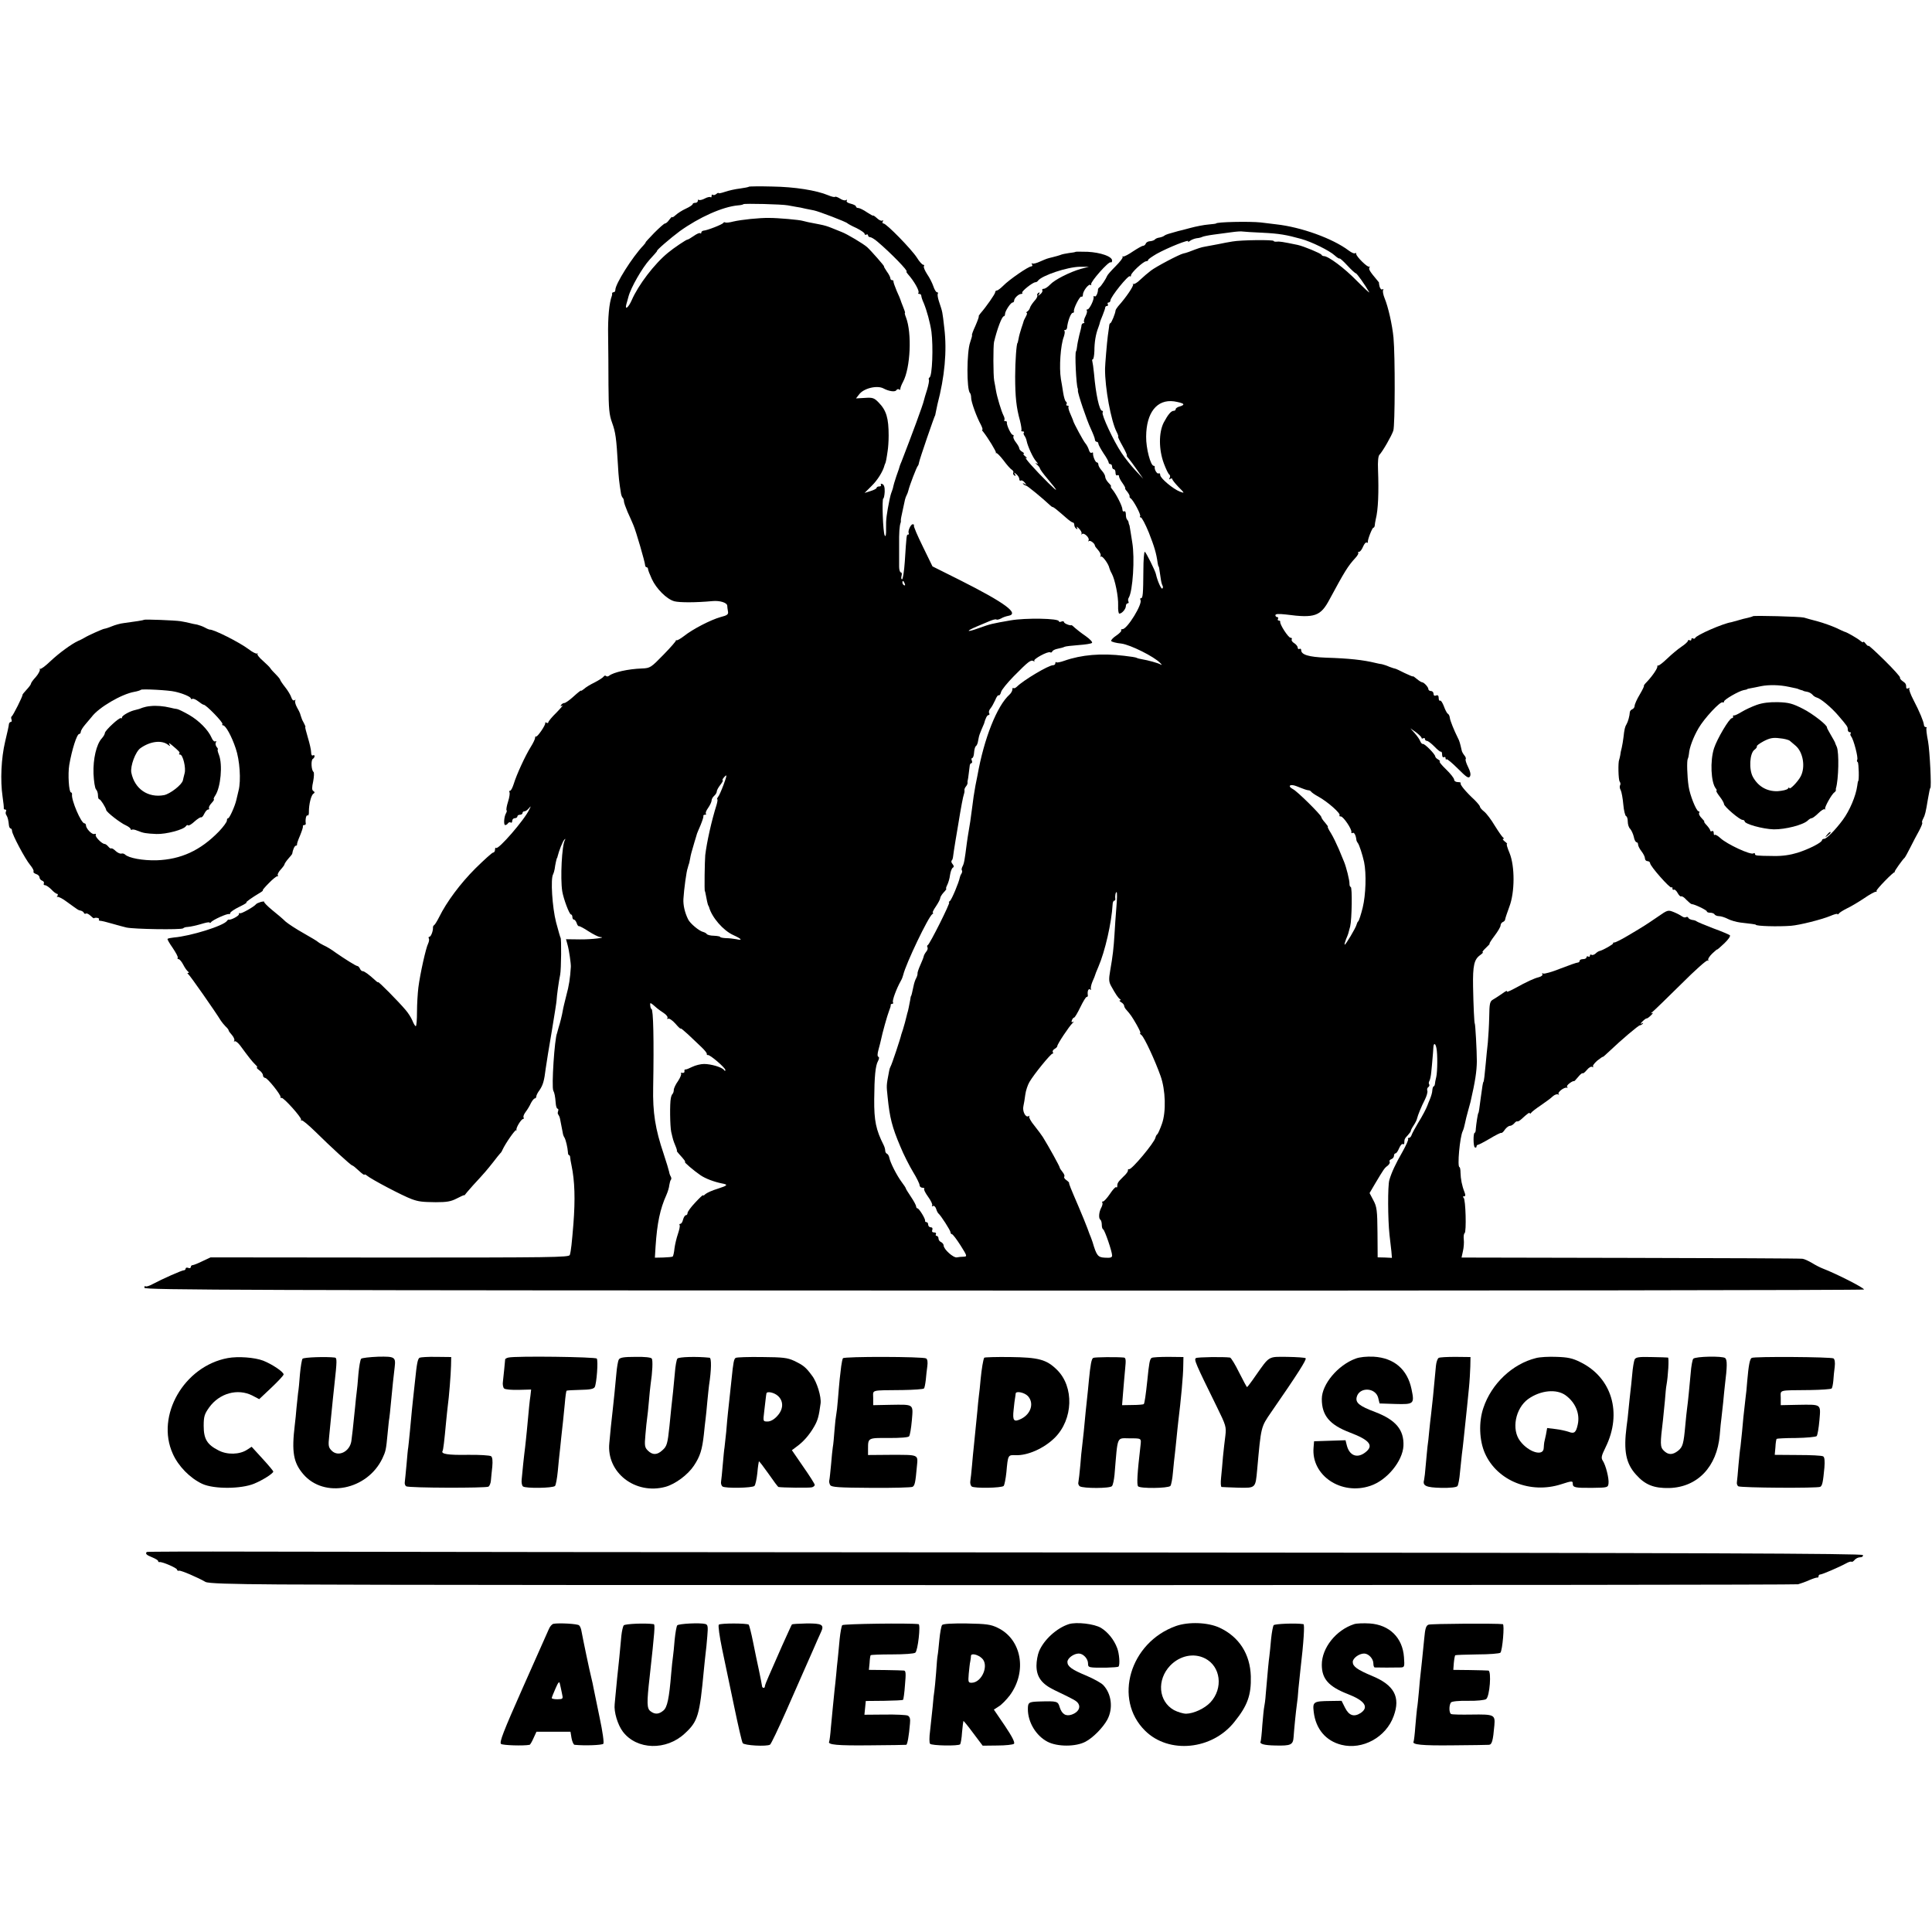 <?xml version="1.0" standalone="no"?>
<!DOCTYPE svg PUBLIC "-//W3C//DTD SVG 20010904//EN"
 "http://www.w3.org/TR/2001/REC-SVG-20010904/DTD/svg10.dtd">
<svg version="1.0" xmlns="http://www.w3.org/2000/svg"
 width="1124pt" height="1124pt" viewBox="0 0 1124 1124"
 preserveAspectRatio="xMidYMid meet">
<g transform="translate(0,1124) scale(0.1,-0.1)"
fill="#000000" stroke="none">
<path d="M4357 10154 c-2 -3 -26 -7 -53 -11 -27 -3 -66 -12 -86 -19 -21 -7
-38 -11 -38 -7 0 3 -6 0 -13 -6 -8 -6 -17 -8 -20 -4 -4 3 -7 0 -7 -7 0 -7 -3
-11 -6 -7 -4 3 -19 0 -34 -8 -15 -8 -30 -11 -34 -8 -3 4 -6 1 -6 -5 0 -7 -7
-12 -15 -12 -8 0 -15 -3 -15 -7 0 -5 -18 -17 -40 -27 -22 -10 -48 -27 -60 -38
-11 -10 -20 -15 -20 -11 0 4 -7 -3 -16 -15 -8 -12 -19 -22 -25 -22 -5 0 -33
-25 -63 -55 -29 -30 -52 -55 -50 -55 2 0 -4 -8 -13 -18 -64 -67 -163 -224
-163 -258 0 -8 -4 -14 -10 -14 -5 0 -9 -3 -9 -7 1 -5 0 -10 -1 -13 -16 -42
-24 -127 -22 -235 1 -66 2 -194 2 -284 1 -139 4 -174 21 -220 20 -55 25 -89
34 -246 4 -71 7 -100 18 -167 2 -10 6 -21 10 -24 4 -4 7 -13 7 -21 0 -7 10
-35 21 -61 12 -26 27 -60 34 -77 15 -34 67 -214 68 -232 0 -7 4 -13 9 -13 4 0
8 -5 8 -10 0 -6 10 -32 22 -58 26 -57 87 -118 131 -130 30 -8 126 -8 222 1 43
4 85 -9 86 -27 0 -6 2 -21 4 -32 4 -18 -3 -24 -43 -34 -57 -16 -162 -70 -212
-110 -21 -16 -40 -27 -44 -25 -3 3 -4 3 -3 0 2 -3 -30 -40 -72 -83 -74 -76
-78 -79 -126 -81 -82 -3 -165 -22 -191 -42 -6 -5 -14 -6 -18 -2 -4 4 -10 3
-14 -3 -4 -6 -27 -21 -52 -34 -25 -12 -53 -29 -62 -38 -10 -8 -18 -13 -18 -10
0 3 -19 -12 -42 -33 -24 -22 -48 -39 -55 -39 -6 0 -15 -5 -19 -12 -5 -7 -3 -8
7 -3 8 5 -7 -13 -33 -40 -27 -26 -48 -52 -48 -57 0 -5 -5 -6 -10 -3 -6 4 -9 3
-8 -2 3 -11 -47 -84 -54 -78 -2 3 -5 -1 -5 -8 0 -6 -11 -30 -25 -52 -32 -51
-83 -162 -99 -215 -7 -22 -16 -40 -21 -40 -5 0 -7 -4 -4 -9 3 -5 0 -29 -8 -54
-8 -25 -12 -48 -9 -51 3 -2 1 -10 -3 -17 -12 -20 -15 -69 -5 -69 6 0 13 5 16
10 4 6 11 8 16 5 5 -4 9 1 9 9 0 9 7 16 15 16 8 0 15 5 15 10 0 6 7 10 15 10
8 0 15 5 15 10 0 6 5 10 11 10 7 0 18 8 26 18 13 15 13 14 2 -8 -28 -60 -180
-235 -193 -223 -3 4 -6 -1 -6 -10 0 -9 -5 -17 -11 -17 -6 0 -52 -42 -103 -92
-88 -88 -167 -194 -211 -283 -11 -22 -24 -43 -28 -46 -5 -3 -9 -10 -8 -15 1
-21 -12 -54 -21 -54 -5 0 -6 -4 -3 -10 3 -5 1 -18 -4 -29 -13 -24 -47 -177
-57 -256 -4 -33 -8 -97 -8 -142 0 -46 -3 -83 -7 -83 -4 0 -13 15 -20 33 -7 17
-25 45 -39 61 -41 49 -160 169 -160 162 0 -3 -8 2 -18 12 -35 32 -62 52 -72
52 -6 0 -13 7 -16 15 -4 8 -10 15 -15 15 -8 0 -73 41 -125 77 -24 18 -50 34
-74 45 -14 7 -27 15 -30 18 -3 4 -40 26 -84 51 -43 24 -90 55 -105 68 -14 14
-49 44 -78 67 -28 23 -49 45 -46 47 3 3 -6 3 -19 0 -12 -4 -25 -9 -28 -13 -11
-15 -88 -58 -94 -53 -3 4 -6 1 -6 -6 0 -10 -48 -35 -59 -31 -2 1 -7 -2 -10 -7
-19 -29 -212 -89 -309 -97 -18 -2 -35 -5 -37 -8 -3 -2 11 -26 30 -53 18 -27
32 -52 29 -57 -3 -4 -1 -8 5 -8 6 0 18 -15 27 -32 9 -18 22 -36 28 -40 6 -5 7
-8 1 -8 -6 0 -6 -3 1 -8 9 -6 156 -216 189 -270 6 -9 18 -24 27 -33 10 -9 18
-19 18 -23 0 -4 9 -16 20 -28 10 -12 16 -26 13 -32 -3 -6 -3 -8 2 -4 4 4 19
-7 32 -24 52 -71 69 -92 87 -110 11 -10 16 -18 11 -18 -5 0 1 -7 13 -16 12 -8
22 -22 22 -30 0 -8 6 -14 13 -15 13 0 93 -100 89 -111 -1 -5 2 -7 6 -5 12 3
117 -114 114 -127 -2 -6 -1 -8 3 -4 4 3 39 -26 79 -65 90 -89 208 -197 215
-197 4 0 21 -14 39 -31 17 -16 32 -27 32 -23 0 3 6 2 13 -4 27 -23 210 -119
262 -138 41 -15 62 -17 140 -18 64 0 88 4 121 21 23 12 43 21 45 20 2 -1 4 -1
3 1 0 1 21 26 47 55 72 78 81 89 119 137 19 25 37 47 40 50 4 3 10 12 13 20
18 39 74 119 80 115 4 -3 5 -2 2 1 -6 9 27 64 38 64 4 0 6 4 3 9 -3 5 2 19 12
32 10 13 24 36 31 52 8 15 18 27 23 27 4 0 8 5 8 11 0 6 8 23 19 37 20 30 27
53 36 127 4 28 19 124 35 215 15 91 28 172 28 180 1 25 13 113 21 150 6 29 8
215 2 215 -1 0 -13 41 -26 90 -22 86 -33 254 -17 279 3 6 7 19 9 31 3 25 11
59 13 63 2 1 3 5 4 10 7 30 30 89 39 97 7 7 8 6 3 -3 -17 -30 -27 -221 -15
-297 7 -43 41 -135 51 -135 4 0 8 -7 8 -15 0 -8 4 -15 9 -15 5 0 12 -9 16 -20
3 -11 9 -19 13 -18 4 1 29 -12 56 -30 28 -18 57 -32 65 -33 50 -3 -47 -15
-115 -14 l-81 1 9 -33 c9 -32 20 -109 19 -128 -4 -66 -11 -111 -26 -165 -9
-36 -19 -76 -21 -90 -4 -25 -16 -73 -24 -97 -1 -5 -3 -12 -5 -18 -1 -5 -3 -12
-4 -15 -15 -32 -33 -313 -22 -335 7 -13 11 -33 14 -72 1 -18 6 -33 11 -33 4 0
6 -6 3 -14 -3 -8 -3 -17 1 -20 3 -4 8 -14 10 -24 8 -39 13 -68 16 -82 1 -9 5
-21 10 -28 8 -14 18 -57 20 -84 0 -10 3 -18 6 -18 4 0 7 -6 7 -12 0 -7 4 -29
8 -48 19 -91 22 -197 11 -340 -9 -110 -14 -159 -21 -181 -5 -14 -106 -15
-1048 -15 l-1042 1 -47 -22 c-26 -13 -52 -23 -57 -23 -6 0 -11 -5 -11 -11 0
-6 -7 -9 -15 -5 -8 3 -15 1 -15 -4 0 -6 -5 -10 -10 -10 -12 0 -125 -50 -181
-80 -20 -11 -39 -17 -43 -13 -3 3 -6 0 -6 -9 0 -13 567 -15 4999 -16 2750 -1
5002 2 5005 6 5 8 -163 93 -239 122 -16 6 -45 21 -64 33 -19 11 -44 23 -55 24
-12 2 -462 4 -1002 5 l-981 2 8 37 c5 21 7 51 5 68 -2 17 0 34 5 37 11 7 6
197 -6 206 -6 5 -5 8 2 8 9 0 10 7 3 25 -15 38 -22 76 -23 112 0 18 -3 33 -6
33 -14 0 2 177 19 210 4 8 10 29 13 45 3 17 11 47 17 69 6 21 13 46 15 55 28
122 36 177 37 236 0 63 -9 220 -12 220 -3 0 -8 105 -10 215 -2 123 6 159 42
184 12 9 19 16 14 16 -5 0 3 11 18 25 15 14 25 25 22 25 -3 0 10 21 29 46 19
25 35 52 35 60 0 8 6 17 13 20 8 3 14 10 14 17 1 7 12 39 24 72 32 83 33 235
1 313 -12 28 -19 52 -15 52 4 0 -2 7 -13 15 -10 8 -14 15 -9 15 6 0 6 3 -1 8
-5 4 -27 35 -48 69 -20 34 -48 71 -62 82 -13 10 -24 23 -24 28 0 5 -15 23 -32
40 -51 47 -87 91 -80 97 3 3 -4 6 -16 6 -12 0 -22 6 -22 14 0 8 -21 35 -47 60
-26 25 -43 46 -37 46 5 0 1 5 -8 11 -10 5 -18 14 -18 18 0 13 -62 76 -72 73
-5 -1 -11 6 -15 15 -3 10 -18 31 -32 47 l-26 29 33 -23 c17 -13 32 -28 32 -32
0 -5 5 -6 10 -3 6 3 10 1 10 -4 0 -6 5 -11 11 -11 7 0 26 -15 43 -32 17 -18
34 -32 38 -31 5 2 8 -6 8 -18 0 -11 5 -17 10 -14 6 3 10 1 10 -6 0 -7 3 -10 6
-6 3 3 33 -22 66 -55 51 -51 62 -58 70 -45 6 11 2 29 -11 55 -11 22 -17 42
-14 46 3 3 0 13 -8 22 -7 9 -14 21 -15 28 -9 39 -13 56 -22 72 -23 46 -45 101
-47 117 -1 11 -6 22 -12 25 -6 4 -16 24 -23 44 -8 20 -17 35 -22 32 -4 -3 -8
4 -8 15 0 14 -5 19 -15 15 -9 -4 -15 0 -15 10 0 9 -7 16 -15 16 -8 0 -15 5
-15 11 0 12 -26 40 -37 40 -4 0 -18 9 -30 19 -13 11 -23 18 -23 15 0 -2 -22 7
-49 20 -27 14 -51 25 -54 25 -3 0 -18 5 -34 11 -15 7 -35 13 -43 15 -8 1 -25
4 -36 7 -73 18 -157 27 -290 31 -100 4 -144 17 -144 44 0 7 -4 10 -10 7 -5 -3
-10 0 -10 7 0 7 -9 19 -20 26 -12 7 -18 17 -15 22 3 6 0 10 -7 10 -13 0 -64
79 -60 93 1 4 -3 7 -9 7 -5 0 -7 5 -4 10 3 6 1 10 -4 10 -6 0 -11 5 -11 11 0
8 18 9 63 4 166 -22 200 -10 252 88 88 163 106 193 151 242 12 13 19 26 16 29
-3 3 -1 6 5 6 6 0 16 13 23 30 7 16 16 27 21 24 5 -3 8 -2 7 3 -3 11 25 83 32
83 4 0 7 6 8 13 0 6 3 23 6 37 14 55 18 155 13 289 -2 44 1 78 8 85 19 20 71
110 81 141 10 31 11 434 1 541 -7 74 -31 180 -52 230 -8 20 -12 41 -8 47 3 5
1 7 -4 4 -6 -4 -13 3 -17 16 -3 12 -4 22 -3 22 1 0 -4 7 -11 15 -42 50 -51 64
-45 74 3 6 3 8 -1 5 -8 -8 -76 59 -76 74 0 6 -3 7 -7 4 -3 -4 -20 3 -37 16
-93 70 -276 136 -421 152 -27 3 -68 8 -90 11 -65 7 -260 3 -260 -6 0 -1 -20
-4 -45 -6 -25 -2 -72 -11 -105 -20 -33 -9 -64 -17 -70 -18 -55 -15 -71 -20
-80 -26 -5 -5 -19 -10 -30 -12 -11 -1 -23 -7 -26 -11 -3 -4 -15 -9 -27 -10
-12 0 -24 -7 -26 -14 -3 -7 -10 -13 -16 -13 -6 0 -32 -15 -58 -32 -26 -18 -51
-31 -57 -30 -5 2 -7 1 -4 -3 4 -3 -14 -27 -40 -53 -26 -26 -48 -51 -50 -57 -6
-16 -35 -60 -44 -66 -5 -3 -9 -9 -9 -12 0 -21 -12 -46 -19 -41 -5 3 -8 2 -7
-3 5 -14 -24 -73 -35 -73 -6 0 -8 -3 -4 -6 3 -4 0 -19 -8 -34 -8 -15 -11 -30
-8 -34 4 -3 2 -6 -4 -6 -5 0 -10 -6 -11 -12 0 -7 -6 -33 -13 -58 -6 -25 -12
-55 -13 -67 -1 -12 -4 -24 -6 -27 -8 -7 1 -196 10 -216 1 -3 2 -8 1 -12 -2
-15 52 -174 75 -222 13 -28 24 -56 24 -63 0 -7 5 -13 10 -13 6 0 10 -5 10 -11
0 -6 14 -31 30 -56 17 -24 30 -48 30 -54 0 -5 5 -9 10 -9 6 0 10 -7 10 -15 0
-8 5 -15 10 -15 6 0 10 -9 10 -21 0 -11 5 -17 10 -14 6 3 10 1 10 -5 0 -7 9
-25 21 -41 11 -16 18 -29 15 -29 -3 0 2 -9 12 -20 9 -12 15 -23 14 -27 -2 -3
0 -9 6 -12 16 -11 62 -97 55 -104 -3 -4 -2 -7 4 -7 6 0 27 -40 47 -89 32 -82
43 -118 51 -176 2 -11 4 -20 5 -20 3 0 4 -10 13 -71 2 -17 7 -36 11 -42 3 -6
2 -13 -2 -16 -7 -4 -29 47 -37 84 -4 20 -59 130 -65 130 -4 0 -8 -48 -8 -107
-1 -140 -3 -163 -14 -163 -5 0 -6 -4 -3 -10 14 -22 -76 -169 -104 -170 -8 0
-11 -3 -8 -7 4 -3 -9 -17 -28 -30 -20 -13 -33 -28 -30 -32 2 -5 29 -12 59 -15
53 -7 191 -76 226 -113 11 -11 11 -14 1 -8 -14 8 -72 24 -108 30 -12 2 -25 5
-30 8 -4 3 -37 8 -73 12 -133 16 -248 6 -348 -29 -22 -8 -43 -12 -46 -9 -3 4
-6 1 -6 -5 0 -7 -6 -12 -14 -12 -26 0 -170 -86 -209 -124 -8 -8 -17 -12 -21
-9 -3 4 -6 0 -6 -8 0 -8 -8 -22 -17 -30 -73 -66 -148 -255 -186 -469 -3 -14
-8 -41 -12 -60 -8 -43 -14 -85 -19 -127 -7 -57 -16 -117 -21 -142 -2 -12 -7
-42 -10 -65 -13 -102 -16 -119 -25 -136 -5 -9 -7 -20 -4 -23 3 -3 2 -12 -2
-19 -5 -7 -9 -17 -10 -23 -5 -28 -48 -131 -58 -137 -6 -4 -8 -8 -4 -8 9 0
-113 -243 -124 -248 -5 -2 -5 -8 -2 -13 3 -6 0 -17 -7 -25 -7 -9 -14 -21 -15
-28 -1 -6 -10 -29 -20 -51 -10 -22 -17 -44 -16 -48 1 -4 -2 -16 -7 -26 -6 -10
-13 -31 -16 -47 -8 -39 -13 -59 -15 -59 -1 0 -3 -11 -5 -25 -5 -27 -12 -62
-15 -70 -1 -3 -3 -9 -4 -15 -4 -19 -18 -70 -23 -85 -3 -8 -7 -20 -9 -27 -4
-21 -56 -178 -63 -188 -3 -5 -7 -17 -8 -25 -17 -89 -16 -82 -9 -151 12 -121
26 -176 74 -289 19 -47 53 -113 74 -148 21 -34 38 -69 38 -77 0 -8 8 -15 17
-15 9 0 13 -3 10 -6 -4 -4 7 -25 23 -47 16 -22 27 -45 23 -50 -3 -6 -1 -7 5
-3 6 3 14 -4 18 -16 4 -13 10 -25 14 -28 13 -10 70 -99 70 -109 0 -6 4 -11 8
-11 5 0 27 -29 50 -65 39 -62 40 -65 19 -66 -12 0 -30 -2 -40 -4 -20 -4 -77
47 -77 69 0 7 -7 16 -15 20 -8 3 -15 12 -15 21 0 8 -5 15 -11 15 -5 0 -7 5 -4
10 3 6 -1 10 -10 10 -11 0 -15 5 -11 15 3 9 0 15 -9 15 -8 0 -15 7 -15 15 0 8
-4 15 -10 15 -5 0 -9 3 -8 8 3 10 -35 72 -44 72 -4 0 -8 5 -8 11 0 6 -13 31
-30 56 -16 24 -30 46 -30 49 0 3 -11 20 -24 37 -29 39 -66 112 -72 141 -2 11
-8 22 -14 24 -5 2 -10 10 -10 18 0 8 -4 22 -9 32 -45 89 -56 142 -55 267 1
132 7 195 22 222 7 13 8 23 2 25 -6 2 -6 17 1 42 6 21 12 46 14 55 8 40 37
144 47 169 6 15 11 30 10 35 -1 4 3 7 9 7 5 0 7 4 4 10 -5 9 20 78 46 124 6
10 12 26 14 35 15 64 146 338 169 353 6 4 7 8 3 8 -4 0 4 17 18 37 14 21 25
42 25 48 0 6 9 21 20 33 12 12 18 22 15 22 -3 0 0 10 6 22 6 12 14 38 16 57 3
20 10 39 16 43 8 4 7 11 -1 21 -7 7 -9 17 -5 21 4 3 7 14 8 24 1 9 7 51 14 92
7 41 14 84 16 95 16 99 28 162 33 175 3 8 4 19 3 24 -1 4 3 14 9 21 6 7 10 17
9 21 -1 5 0 11 1 14 1 3 4 21 6 40 2 19 5 41 6 48 1 6 5 12 9 12 5 0 6 7 3 15
-4 8 -2 15 2 15 5 0 10 14 11 32 1 17 6 34 10 37 5 3 9 12 11 19 1 7 4 20 6
30 1 9 9 31 16 47 7 17 14 32 15 35 8 31 18 50 26 50 6 0 7 5 4 11 -4 5 -1 18
7 27 8 9 20 32 28 49 7 18 16 31 20 28 4 -3 11 6 14 19 3 13 37 54 74 92 86
87 99 97 115 88 6 -4 9 -3 4 1 -8 10 80 58 93 50 5 -3 10 0 12 5 2 6 16 13 32
16 16 3 34 8 39 11 5 3 41 7 80 10 40 3 76 8 80 13 5 4 -12 22 -36 39 -25 17
-53 39 -63 48 -10 10 -19 17 -21 16 -7 -4 -43 10 -43 18 0 5 -7 6 -15 3 -8 -4
-15 -2 -15 2 0 17 -194 20 -280 5 -110 -19 -118 -21 -185 -45 -71 -26 -81 -20
-13 9 24 10 58 24 76 32 19 8 36 12 39 9 3 -3 15 0 27 6 11 7 30 13 41 15 69
12 -16 75 -280 208 l-160 80 -56 115 c-31 63 -55 118 -52 123 2 4 -1 7 -7 7
-12 0 -30 -41 -23 -52 2 -5 1 -8 -4 -8 -9 0 -9 -2 -19 -157 -4 -57 -11 -103
-16 -103 -5 0 -6 9 -3 20 3 11 2 20 -4 20 -5 0 -10 15 -10 33 0 17 0 73 0 122
-1 78 2 116 9 135 1 3 2 8 1 13 -1 4 4 28 10 55 6 26 12 55 14 65 2 9 7 22 10
27 3 5 8 18 10 27 6 27 48 137 55 143 3 3 6 12 7 20 1 13 91 275 94 275 0 0 2
9 4 20 2 11 6 30 9 43 42 160 56 309 40 442 -12 103 -9 89 -32 159 -6 19 -9
38 -6 42 3 5 1 9 -5 9 -5 0 -15 16 -21 35 -6 18 -22 50 -36 70 -13 20 -22 41
-19 46 4 5 1 9 -4 9 -6 0 -23 19 -37 42 -31 48 -177 198 -194 198 -6 0 -8 5
-4 12 4 6 3 8 -3 5 -5 -4 -20 3 -31 14 -12 11 -22 17 -22 15 0 -3 -16 6 -36
19 -20 14 -43 25 -50 25 -8 0 -14 4 -14 9 0 5 -14 12 -30 16 -18 4 -27 11 -24
17 4 7 2 8 -4 4 -6 -4 -22 0 -35 9 -13 8 -26 13 -29 10 -3 -3 -20 1 -39 9 -69
29 -195 49 -326 51 -72 2 -134 1 -136 -1z m228 -109 c17 -3 39 -7 50 -9 11 -1
34 -6 50 -10 17 -3 39 -8 50 -10 27 -5 189 -67 195 -75 3 -3 26 -16 53 -28 26
-13 47 -28 47 -33 0 -6 5 -8 10 -5 6 3 10 1 10 -4 0 -6 6 -11 13 -11 6 0 26
-12 42 -26 76 -64 183 -174 169 -174 -3 0 1 -7 8 -15 36 -40 70 -100 61 -109
-3 -3 -1 -6 5 -6 7 0 12 -5 12 -11 0 -6 6 -25 14 -42 18 -43 37 -113 45 -167
11 -87 5 -257 -11 -266 -5 -3 -6 -9 -4 -13 3 -4 -2 -30 -10 -57 -9 -27 -17
-56 -19 -64 -5 -25 -71 -203 -130 -355 -5 -11 -9 -22 -10 -25 0 -3 -9 -30 -20
-60 -10 -30 -18 -57 -18 -60 0 -3 -3 -15 -8 -28 -5 -12 -11 -33 -13 -45 -18
-89 -22 -119 -21 -170 1 -39 -2 -53 -8 -42 -10 18 -17 215 -8 215 3 0 7 18 8
39 1 27 -4 41 -14 45 -8 3 -11 1 -8 -4 3 -6 -1 -10 -9 -10 -9 0 -16 -4 -16 -8
0 -5 -16 -13 -35 -19 l-35 -11 41 41 c34 33 66 84 75 120 1 4 3 8 4 10 1 1 4
11 6 22 2 11 6 34 8 50 3 17 6 57 6 90 0 102 -13 147 -58 193 -26 27 -35 30
-80 27 l-52 -3 18 23 c26 36 105 55 142 35 32 -17 68 -22 75 -10 4 6 11 8 16
4 5 -3 8 -2 7 3 -1 4 6 24 16 42 43 81 52 283 17 374 -6 15 -9 27 -6 27 2 0
-3 16 -11 35 -8 19 -14 37 -15 40 0 2 -10 26 -22 52 -11 27 -20 51 -19 56 1 4
-3 7 -8 7 -6 0 -10 5 -10 11 0 6 -9 24 -21 40 -11 16 -18 29 -16 29 5 0 -76
92 -98 112 -21 19 -118 77 -148 88 -18 7 -43 17 -57 23 -25 10 -39 15 -75 22
-55 10 -81 16 -95 20 -19 6 -142 17 -195 17 -56 1 -162 -10 -209 -21 -22 -6
-43 -8 -47 -5 -4 2 -9 1 -11 -3 -3 -8 -94 -44 -115 -45 -7 -1 -13 -6 -13 -11
0 -6 -3 -7 -6 -4 -4 4 -21 -4 -38 -16 -17 -12 -33 -21 -36 -21 -5 2 -82 -50
-113 -76 -80 -65 -174 -189 -212 -277 -19 -43 -41 -60 -31 -23 3 11 9 30 12
43 14 54 81 170 124 217 25 27 45 50 43 50 -9 0 78 75 132 115 113 81 249 142
338 150 15 1 30 4 32 7 6 5 223 0 260 -7z m2760 -159 c99 -5 138 -12 225 -36
59 -16 165 -68 195 -96 13 -12 26 -20 28 -18 2 3 23 -16 46 -41 23 -25 45 -45
49 -45 6 0 54 -68 78 -110 4 -8 -28 22 -72 66 -73 75 -166 144 -192 144 -5 0
-12 3 -14 8 -4 8 -102 49 -138 57 -91 19 -108 21 -123 19 -9 -1 -17 1 -17 4 0
8 -190 6 -240 -3 -19 -3 -57 -10 -85 -16 -27 -5 -61 -11 -75 -14 -23 -4 -35
-8 -95 -31 -11 -4 -25 -8 -31 -9 -23 -5 -160 -77 -189 -100 -16 -12 -44 -36
-62 -53 -17 -17 -35 -27 -40 -24 -4 4 -5 3 -1 -2 6 -7 -40 -76 -87 -128 -8
-10 -15 -21 -15 -25 -1 -16 -24 -73 -30 -73 -3 0 -7 -8 -7 -17 -1 -10 -5 -36
-8 -58 -5 -38 -16 -169 -16 -190 -1 -112 35 -304 67 -367 8 -15 12 -28 9 -28
-3 0 9 -25 26 -55 17 -30 28 -55 25 -55 -3 0 1 -8 10 -17 8 -10 31 -40 50 -68
l35 -50 -46 49 c-25 27 -61 72 -80 101 -46 68 -118 223 -110 235 3 6 2 10 -3
10 -16 0 -37 98 -47 215 -3 33 -8 66 -10 73 -2 6 -1 12 3 12 4 0 8 21 9 48 0
51 8 98 22 134 5 13 9 26 10 31 0 4 8 23 16 43 8 20 15 40 15 45 0 5 5 9 11 9
5 0 7 5 4 10 -3 6 -1 10 4 10 6 0 11 5 11 11 0 21 105 151 114 142 3 -4 6 -1
6 5 0 15 71 81 88 82 6 0 12 3 12 8 0 4 22 19 49 35 67 37 192 87 184 73 -4
-6 0 -5 9 2 9 7 27 14 40 16 13 1 28 5 33 8 6 3 35 9 65 13 30 4 78 10 105 14
28 4 57 6 65 4 8 -1 60 -5 115 -7z m-462 -996 c5 -4 -3 -10 -17 -14 -14 -3
-26 -11 -26 -16 0 -6 -5 -10 -11 -10 -16 0 -34 -22 -59 -69 -29 -58 -29 -156
1 -237 12 -32 26 -62 32 -65 5 -4 6 -12 2 -19 -5 -9 -4 -11 3 -6 7 4 12 3 12
-1 0 -5 16 -25 36 -46 37 -37 37 -38 8 -27 -39 15 -114 78 -114 96 0 8 -4 13
-9 10 -9 -6 -26 22 -23 37 1 4 -2 7 -6 7 -18 0 -45 102 -44 170 1 140 63 218
162 205 25 -4 49 -10 53 -15z m-1619 -1046 c3 -8 2 -12 -4 -9 -6 3 -10 10 -10
16 0 14 7 11 14 -7z m-1055 -1171 c-12 -32 -26 -64 -32 -70 -5 -7 -7 -13 -4
-13 3 0 1 -15 -4 -32 -30 -95 -57 -218 -66 -293 -3 -32 -6 -210 -2 -210 1 0 3
-9 5 -20 4 -25 12 -59 14 -62 2 -2 3 -6 5 -10 16 -60 83 -137 141 -163 50 -23
57 -33 17 -24 -16 3 -43 6 -60 6 -18 1 -33 4 -33 7 0 3 -16 6 -36 7 -20 0 -39
5 -42 10 -4 5 -13 10 -21 12 -23 5 -77 50 -88 74 -19 39 -29 82 -27 118 3 54
18 165 25 180 1 3 3 10 4 15 2 6 4 12 5 15 1 3 3 14 5 25 4 24 8 37 25 95 8
25 14 47 15 50 1 3 10 25 21 50 10 25 18 48 16 53 -1 4 3 7 10 7 6 0 8 3 5 6
-4 4 2 19 13 34 11 16 20 35 20 43 0 8 7 20 15 27 8 7 15 18 15 25 0 7 9 24
21 39 11 14 17 26 14 26 -4 0 -2 7 5 15 21 25 21 17 -1 -42z m3381 -25 c8 -3
19 -6 24 -6 5 0 12 -4 15 -9 3 -4 21 -17 40 -27 56 -31 134 -100 124 -110 -3
-3 0 -6 8 -6 15 -1 66 -76 61 -92 -1 -5 2 -7 7 -4 9 6 19 -13 22 -39 0 -5 4
-14 9 -20 8 -11 26 -65 36 -110 14 -68 10 -191 -8 -265 -10 -41 -22 -77 -26
-80 -4 -3 -8 -12 -10 -20 -4 -18 -65 -120 -69 -116 -2 2 2 16 8 32 14 33 12
28 24 74 10 42 13 230 3 230 -4 0 -7 8 -7 18 1 20 -19 98 -31 127 -5 11 -19
45 -31 75 -13 30 -33 72 -46 93 -13 20 -21 37 -18 37 3 0 -5 11 -16 24 -12 13
-22 28 -22 33 -3 14 -140 150 -165 162 -34 18 -17 32 21 17 17 -7 39 -15 47
-18z m-1095 -685 c-4 -49 -9 -119 -11 -158 -5 -81 -10 -126 -25 -211 -9 -52
-8 -66 5 -90 27 -49 41 -69 51 -76 7 -5 7 -8 0 -8 -5 0 -2 -5 8 -11 9 -5 17
-15 17 -20 0 -6 6 -17 13 -24 24 -27 33 -40 60 -87 15 -27 25 -48 21 -48 -5 0
-1 -6 7 -12 17 -14 79 -148 111 -238 29 -81 33 -208 8 -278 -11 -31 -23 -58
-27 -61 -5 -3 -9 -12 -11 -20 -6 -29 -139 -188 -153 -183 -5 1 -8 -2 -7 -7 2
-5 -10 -22 -27 -37 -31 -31 -35 -36 -35 -56 0 -6 -3 -8 -6 -5 -4 4 -20 -14
-36 -38 -17 -25 -35 -45 -41 -45 -6 0 -7 -3 -4 -6 3 -4 1 -16 -5 -28 -15 -26
-18 -65 -6 -72 4 -3 8 -16 8 -29 0 -13 3 -25 8 -27 9 -4 52 -129 52 -152 0
-12 -9 -15 -41 -13 -42 2 -49 11 -73 92 -2 6 -6 17 -9 25 -4 8 -13 33 -21 55
-8 22 -31 78 -51 125 -47 109 -57 134 -55 138 1 2 -7 10 -17 17 -10 7 -15 16
-11 20 3 4 -1 15 -10 26 -9 11 -17 23 -17 27 0 6 -63 121 -98 177 -7 11 -29
41 -49 66 -21 25 -34 50 -30 54 4 5 2 5 -5 1 -17 -9 -36 30 -29 59 3 13 8 43
11 67 3 23 14 56 24 73 26 45 124 165 134 165 4 0 6 4 2 9 -3 6 2 14 11 19 9
5 15 12 15 15 -2 10 71 119 89 135 8 8 9 11 3 7 -9 -4 -11 -1 -7 9 3 9 9 16
13 16 4 0 20 27 36 60 16 33 32 60 37 60 4 0 7 3 7 8 -4 24 2 42 13 36 6 -4 9
-3 5 2 -3 5 1 25 9 44 9 19 15 36 15 37 0 2 8 23 19 48 39 90 77 257 83 363 0
12 5 22 9 22 4 0 7 3 7 8 -3 17 1 42 7 42 4 0 3 -39 -1 -87z m-2672 -589 c7
-6 24 -18 39 -28 15 -10 25 -23 21 -29 -3 -5 -1 -7 4 -4 6 4 25 -9 42 -28 17
-20 31 -33 31 -29 0 4 19 -12 43 -34 23 -22 58 -55 77 -73 19 -18 34 -36 32
-41 -1 -4 2 -7 6 -6 11 4 102 -74 102 -87 0 -7 -3 -7 -8 0 -11 16 -75 35 -116
35 -20 0 -51 -8 -69 -17 -18 -9 -35 -16 -40 -15 -4 1 -6 -4 -5 -10 2 -7 -4
-11 -12 -10 -8 2 -12 0 -8 -3 4 -4 -4 -24 -17 -44 -14 -19 -25 -43 -25 -52 0
-8 -3 -19 -7 -23 -4 -3 -8 -14 -10 -24 -7 -31 -5 -166 2 -197 11 -47 11 -48
24 -80 7 -16 11 -30 9 -31 -2 0 4 -8 12 -17 30 -33 41 -47 35 -47 -8 0 52 -51
90 -77 29 -20 80 -39 125 -48 38 -7 34 -12 -25 -31 -31 -9 -63 -24 -71 -31 -8
-8 -14 -11 -14 -7 0 4 -20 -15 -45 -42 -25 -26 -45 -54 -45 -61 0 -7 -4 -13
-10 -13 -5 0 -12 -11 -16 -25 -3 -14 -10 -25 -16 -25 -5 0 -7 -4 -4 -8 3 -5
-2 -27 -10 -51 -8 -23 -17 -61 -20 -84 -2 -22 -7 -44 -10 -47 -3 -3 -28 -5
-55 -6 l-49 -1 4 66 c9 135 26 217 63 299 8 18 16 44 17 58 2 13 6 27 9 30 4
4 3 12 0 18 -4 6 -9 19 -10 28 -2 10 -16 57 -32 105 -49 145 -64 240 -61 388
5 272 1 455 -10 455 -3 0 -6 9 -7 20 -2 20 -1 20 40 -16z m4534 -232 c7 -33 6
-137 -1 -167 -4 -16 -8 -36 -8 -42 -1 -7 -4 -13 -7 -13 -3 0 -7 -10 -8 -23 0
-12 -7 -35 -14 -52 -7 -16 -13 -32 -14 -35 -6 -17 -29 -62 -56 -105 -16 -27
-33 -58 -36 -67 -3 -10 -10 -18 -16 -18 -6 0 -8 -3 -5 -6 4 -3 -11 -36 -31
-72 -43 -75 -65 -123 -78 -167 -10 -34 -9 -229 1 -320 4 -33 9 -76 11 -96 l3
-37 -41 2 -42 1 -1 145 c-1 129 -4 150 -24 187 l-22 42 31 53 c52 87 55 92 74
106 9 7 15 18 12 23 -4 5 1 12 9 15 9 3 16 12 16 20 0 8 4 14 9 14 5 0 14 13
21 30 7 16 16 27 21 24 5 -3 9 0 9 5 0 23 2 27 20 46 10 11 18 22 18 25 -1 3
6 17 16 32 10 15 19 33 20 40 5 21 25 70 46 111 10 20 17 44 14 51 -3 8 0 17
5 21 6 3 9 11 6 16 -4 5 -3 14 1 20 4 7 9 30 11 53 2 23 6 57 7 76 2 19 4 48
5 64 1 30 12 29 18 -2z"/>
<path d="M6258 9775 c-2 -2 -19 -5 -38 -7 -19 -3 -42 -7 -50 -11 -8 -3 -28 -9
-45 -13 -37 -9 -33 -8 -75 -26 -19 -9 -39 -14 -44 -11 -5 4 -6 1 -2 -5 4 -7 2
-12 -5 -12 -16 0 -128 -77 -162 -112 -15 -15 -32 -28 -37 -28 -6 0 -10 -4 -10
-10 0 -10 -54 -87 -85 -122 -8 -10 -13 -18 -11 -18 3 0 -6 -25 -19 -55 -14
-30 -23 -55 -20 -55 2 0 -3 -19 -11 -42 -20 -56 -21 -274 -1 -294 4 -4 7 -17
7 -29 0 -23 31 -110 57 -157 8 -16 11 -28 8 -28 -3 0 -1 -6 5 -12 27 -34 78
-117 74 -122 -2 -3 -1 -4 2 -2 3 3 22 -16 42 -42 19 -26 41 -51 49 -55 7 -5
11 -12 8 -17 -3 -5 0 -12 6 -16 8 -5 9 -3 4 7 -8 12 -6 12 8 0 9 -7 17 -20 17
-28 0 -8 4 -12 9 -9 5 3 15 -2 22 -11 12 -14 12 -16 -1 -8 -9 5 -12 5 -7 -1 5
-5 12 -9 16 -9 7 0 98 -75 137 -112 7 -7 15 -13 18 -13 6 0 24 -15 78 -62 18
-16 35 -28 40 -28 4 0 8 -6 8 -14 0 -8 5 -18 12 -22 7 -5 8 -2 3 7 -4 8 1 5
12 -6 11 -11 18 -24 15 -30 -3 -5 -1 -7 3 -2 12 10 46 -23 38 -37 -3 -6 -3 -8
2 -4 7 7 35 -14 35 -27 0 -3 9 -15 20 -27 10 -12 16 -26 13 -32 -3 -6 -3 -8 2
-4 8 7 45 -44 49 -67 1 -5 7 -20 14 -32 19 -35 39 -134 37 -185 -1 -27 2 -48
7 -48 15 0 38 27 38 44 0 9 5 16 11 16 5 0 7 5 4 10 -3 6 -3 16 2 23 23 38 36
229 20 322 -4 28 -10 61 -12 75 -2 14 -4 26 -6 28 -1 1 -2 6 -3 11 0 5 -4 13
-8 17 -5 4 -8 18 -8 31 0 14 -4 21 -10 18 -5 -3 -10 1 -10 11 0 18 -35 88 -59
117 -8 9 -11 17 -8 17 4 0 -2 9 -13 20 -11 11 -20 27 -20 35 0 9 -9 25 -20 37
-11 12 -20 28 -20 35 0 7 -4 13 -9 13 -9 0 -24 38 -22 53 1 5 -3 6 -8 3 -5 -4
-13 4 -16 16 -4 13 -13 30 -20 38 -12 13 -67 116 -71 130 0 3 -8 21 -16 40 -9
19 -14 38 -12 42 3 5 0 8 -6 8 -6 0 -9 4 -5 9 3 5 1 12 -4 15 -5 3 -12 27 -16
53 -4 27 -10 62 -13 78 -11 68 -2 197 17 246 5 15 7 30 4 33 -4 3 -2 6 4 6 5
0 10 6 11 13 3 37 22 87 33 87 5 0 8 3 7 8 -5 14 35 92 43 86 5 -3 9 2 9 11 0
22 35 67 45 57 3 -4 5 -2 3 4 -4 15 102 135 114 128 4 -3 8 2 8 10 0 24 -67
47 -142 51 -37 1 -68 1 -70 0z m31 -99 c-66 -19 -153 -63 -180 -92 -12 -13
-29 -24 -36 -24 -8 0 -12 -4 -9 -9 3 -5 -2 -15 -11 -22 -14 -12 -16 -12 -8 0
5 10 4 12 -4 7 -6 -4 -9 -11 -6 -15 2 -5 -5 -20 -18 -33 -12 -14 -23 -31 -25
-39 -2 -8 -9 -17 -15 -21 -7 -4 -8 -8 -4 -8 4 0 2 -10 -5 -22 -7 -13 -13 -25
-13 -28 -1 -3 -6 -21 -13 -40 -6 -19 -14 -46 -16 -60 -3 -14 -5 -25 -6 -25 -6
0 -14 -108 -14 -195 0 -119 7 -182 28 -257 7 -28 11 -54 8 -57 -3 -3 1 -6 8
-6 7 0 10 -3 7 -7 -4 -3 -2 -11 3 -18 5 -6 11 -20 13 -31 6 -30 36 -97 55
-118 13 -15 13 -18 2 -12 -9 4 -8 2 3 -7 9 -8 17 -18 17 -22 0 -4 19 -31 43
-59 65 -77 68 -87 6 -26 -79 78 -147 155 -129 146 8 -4 6 0 -4 8 -11 9 -16 16
-10 16 5 0 1 5 -8 11 -10 5 -18 15 -18 20 0 6 -9 22 -20 36 -11 14 -17 29 -14
34 3 5 1 9 -4 9 -10 0 -38 60 -34 73 1 4 -3 7 -10 7 -6 0 -8 3 -5 6 3 4 1 16
-5 27 -12 23 -38 109 -44 147 -2 14 -7 39 -10 55 -6 32 -6 200 -1 225 18 76
46 150 57 150 4 0 7 6 7 13 0 17 33 67 44 67 5 0 9 5 9 11 0 14 26 39 41 39 7
0 9 3 6 7 -7 6 61 61 77 61 5 0 12 4 15 9 22 30 170 80 244 81 l52 0 -46 -12z"/>
<path d="M10198 7655 c-2 -2 -15 -6 -28 -9 -14 -3 -40 -9 -58 -15 -18 -5 -36
-10 -40 -11 -47 -7 -204 -75 -210 -92 -2 -4 -8 -6 -13 -2 -5 3 -9 0 -9 -6 0
-6 -4 -8 -10 -5 -5 3 -10 2 -10 -3 0 -5 -17 -21 -37 -34 -21 -14 -58 -45 -83
-69 -25 -24 -48 -42 -53 -41 -4 1 -6 -1 -5 -5 3 -9 -27 -54 -60 -89 -13 -13
-21 -24 -18 -24 3 0 -8 -23 -24 -50 -17 -28 -30 -58 -30 -66 0 -8 -6 -17 -13
-20 -8 -3 -14 -10 -15 -17 -1 -22 -11 -57 -19 -70 -9 -14 -13 -30 -18 -77 -2
-19 -7 -46 -10 -60 -4 -14 -8 -34 -9 -45 -2 -11 -5 -22 -6 -25 -7 -14 -5 -117
3 -127 5 -7 6 -17 2 -22 -3 -6 -2 -19 4 -28 5 -10 12 -48 15 -83 3 -36 11 -66
16 -68 6 -2 10 -16 10 -32 0 -16 6 -35 14 -42 7 -8 17 -29 21 -46 3 -18 11
-32 16 -32 5 0 9 -6 9 -14 0 -7 9 -25 20 -39 11 -14 20 -32 20 -41 0 -9 7 -16
15 -16 8 0 15 -6 15 -12 0 -17 116 -148 124 -141 3 4 6 1 6 -6 0 -7 4 -10 8
-7 5 3 15 -6 22 -19 7 -13 16 -22 20 -20 5 3 19 -6 31 -20 13 -13 27 -25 31
-25 16 0 88 -35 88 -42 0 -5 9 -8 19 -8 11 0 23 -4 26 -10 3 -5 15 -10 26 -10
11 0 34 -7 51 -16 17 -9 50 -18 72 -21 64 -7 91 -11 91 -13 0 -8 128 -12 205
-6 50 4 177 36 228 57 23 10 42 15 42 11 0 -4 4 -2 8 3 4 6 25 19 47 30 22 10
67 37 100 59 33 23 64 39 68 38 5 -1 7 1 4 5 -3 7 98 111 106 109 1 -1 1 1 0
3 -2 3 46 71 58 81 3 3 18 30 33 60 15 30 38 74 51 97 12 23 21 44 18 47 -3 2
0 13 6 24 10 18 15 38 27 112 8 46 12 65 14 65 8 0 -3 217 -13 272 -8 40 -12
75 -9 78 3 3 1 5 -5 5 -5 0 -10 6 -10 13 -2 20 -26 78 -60 143 -18 34 -29 65
-25 69 4 5 1 5 -5 1 -7 -4 -13 -2 -13 3 0 21 -3 26 -22 39 -10 7 -16 16 -14
20 2 4 -38 49 -90 100 -52 51 -94 90 -94 85 0 -4 -7 1 -15 11 -8 11 -15 16
-15 11 0 -4 -8 -1 -17 7 -16 14 -80 51 -93 53 -3 1 -25 11 -50 23 -25 11 -72
28 -105 37 -33 9 -69 18 -80 22 -22 6 -291 13 -297 8z m210 -411 c42 -9 50
-10 57 -14 3 -1 10 -4 15 -5 6 -1 11 -3 13 -5 1 -1 11 -3 22 -5 11 -2 24 -10
30 -17 5 -7 17 -14 24 -16 22 -5 84 -56 125 -104 54 -63 56 -66 56 -83 0 -8 5
-15 12 -15 6 0 8 -3 5 -7 -4 -3 -2 -12 3 -18 14 -17 42 -124 35 -135 -3 -5 -2
-11 3 -14 6 -4 9 -111 2 -111 -1 0 -3 -12 -5 -27 -8 -59 -44 -144 -84 -198
-42 -57 -94 -110 -108 -110 -7 0 -13 -4 -13 -8 0 -13 -73 -51 -142 -73 -42
-13 -88 -20 -138 -19 -104 1 -110 2 -110 12 0 5 -4 7 -9 3 -17 -10 -153 53
-192 89 -15 14 -30 22 -33 19 -3 -4 -6 1 -6 11 0 9 -4 14 -10 11 -5 -3 -10 -2
-10 3 0 4 -9 18 -20 30 -12 12 -18 22 -15 22 3 0 -4 9 -15 20 -12 12 -18 25
-15 30 4 6 2 10 -3 10 -13 0 -51 95 -58 145 -9 60 -11 149 -5 160 3 6 6 19 7
30 2 34 25 96 56 149 33 57 127 158 140 150 4 -3 8 -1 8 5 0 11 85 60 114 66
12 2 21 4 21 6 0 1 9 3 20 5 11 2 38 7 60 12 46 9 108 8 163 -4z"/>
<path d="M10220 7139 c-28 -10 -67 -28 -88 -41 -20 -12 -40 -22 -44 -20 -5 1
-7 -2 -5 -7 1 -5 -2 -9 -7 -9 -15 0 -86 -120 -104 -175 -24 -74 -18 -199 10
-234 6 -7 7 -13 4 -13 -4 0 4 -15 18 -33 15 -19 26 -39 26 -45 0 -14 91 -92
108 -92 6 0 12 -4 12 -8 0 -16 105 -45 169 -47 68 -1 173 26 199 52 7 7 17 13
22 13 5 0 23 13 39 29 16 16 33 26 36 23 4 -4 5 -2 3 3 -3 10 39 86 55 96 5 3
8 9 8 13 -1 3 -1 7 0 9 16 53 19 211 5 242 -5 11 -10 22 -10 25 -1 3 -12 23
-25 45 -13 22 -23 41 -22 42 5 12 -82 80 -139 109 -61 31 -82 37 -146 39 -50
1 -91 -4 -124 -16z m193 -209 c7 -6 21 -18 33 -28 44 -37 59 -124 30 -179 -16
-31 -66 -82 -66 -67 0 5 -4 3 -8 -4 -5 -7 -32 -13 -60 -15 -62 -2 -113 27
-144 83 -24 44 -19 137 9 158 10 7 16 16 14 20 -2 4 16 17 40 30 35 18 54 22
92 17 26 -2 53 -9 60 -15z"/>
<path d="M10629 6383 c-13 -16 -12 -17 4 -4 9 7 17 15 17 17 0 8 -8 3 -21 -13z"/>
<path d="M837 7634 c-3 -3 -49 -10 -117 -19 -19 -2 -51 -11 -70 -19 -19 -8
-39 -14 -43 -14 -9 -1 -95 -39 -117 -53 -8 -5 -24 -13 -36 -18 -37 -17 -109
-69 -161 -118 -29 -28 -55 -47 -59 -44 -3 3 -4 1 -2 -5 1 -6 -9 -26 -24 -43
-16 -17 -28 -34 -28 -39 0 -4 -11 -19 -25 -34 -14 -15 -25 -29 -24 -30 3 -6
-56 -123 -63 -126 -4 -2 -4 -10 -1 -18 3 -8 1 -14 -4 -14 -5 0 -10 -6 -11 -12
0 -7 -10 -53 -22 -102 -23 -97 -29 -225 -15 -321 5 -33 8 -63 7 -67 -1 -5 3
-8 9 -8 5 0 7 -4 4 -10 -3 -5 -3 -16 2 -22 8 -13 12 -29 15 -60 1 -10 6 -18
10 -18 4 0 8 -6 8 -14 0 -20 77 -165 106 -199 13 -16 22 -32 19 -37 -3 -5 4
-11 15 -15 11 -3 20 -12 20 -20 0 -7 7 -16 16 -19 8 -3 12 -10 9 -16 -3 -5 0
-10 7 -10 7 0 24 -12 37 -25 13 -14 27 -25 33 -25 5 0 6 -6 2 -12 -4 -7 -4
-10 0 -6 4 3 29 -9 54 -28 68 -49 66 -49 82 -52 8 -2 17 -8 18 -13 2 -5 7 -7
12 -4 5 3 16 -3 26 -12 10 -10 19 -17 21 -15 8 6 34 1 29 -6 -3 -5 0 -9 7 -9
7 0 37 -7 67 -16 30 -9 69 -19 85 -23 44 -10 318 -14 330 -5 5 5 17 8 25 8 18
1 54 9 97 22 18 5 33 7 33 3 0 -4 4 -2 8 3 9 13 93 51 104 47 5 -1 8 2 8 7 0
5 23 21 52 35 29 14 48 26 42 26 -8 0 30 27 80 57 12 7 18 13 15 13 -4 0 12
19 35 42 22 23 45 41 49 40 5 -1 6 1 3 6 -3 5 5 20 17 33 12 13 22 27 22 30 0
4 10 19 22 33 13 14 23 27 23 29 3 22 14 47 21 47 5 0 8 3 7 8 -1 4 7 27 18
52 10 25 18 48 16 53 -1 4 3 7 8 7 5 0 9 3 9 8 -4 23 2 52 10 48 5 -3 9 7 8
22 0 43 13 96 26 104 9 6 9 10 0 16 -9 5 -9 20 -1 56 5 27 6 51 2 55 -13 9
-16 69 -4 76 6 3 10 11 10 16 0 6 -4 7 -10 4 -6 -3 -10 5 -10 19 0 13 -9 52
-19 85 -10 34 -17 61 -15 61 3 0 -1 10 -8 23 -7 12 -13 25 -14 30 -1 4 -3 9
-4 12 -1 3 -3 8 -4 13 -1 4 -9 21 -19 38 -9 17 -13 35 -9 39 4 5 2 5 -5 1 -7
-4 -14 3 -18 16 -4 13 -20 40 -36 60 -16 20 -29 40 -29 43 0 3 -11 17 -24 30
-14 14 -29 30 -33 37 -4 7 -25 27 -45 45 -20 17 -34 35 -30 40 4 4 3 5 -2 1
-4 -4 -28 8 -51 26 -52 39 -202 115 -225 113 -3 0 -16 5 -28 12 -13 7 -33 14
-45 17 -12 2 -33 6 -47 10 -14 3 -36 8 -50 10 -32 5 -209 12 -213 8z m181
-418 c45 -10 92 -30 92 -39 0 -4 4 -6 9 -3 5 3 20 -3 34 -14 14 -11 28 -20 32
-20 14 0 114 -103 109 -112 -3 -4 -1 -8 4 -8 15 0 50 -64 73 -133 24 -68 32
-188 17 -246 -5 -20 -11 -45 -13 -55 -8 -36 -40 -106 -47 -106 -5 0 -8 -6 -8
-14 0 -8 -21 -37 -47 -64 -107 -110 -220 -162 -362 -167 -80 -2 -163 13 -184
34 -5 5 -15 7 -21 5 -6 -2 -21 4 -33 15 -11 11 -23 18 -26 15 -2 -2 -10 2 -17
11 -7 8 -16 15 -21 15 -16 0 -58 43 -52 53 3 5 0 8 -8 5 -14 -5 -49 32 -49 51
0 6 -4 11 -9 11 -19 0 -77 136 -72 168 1 6 -2 12 -6 12 -12 0 -19 106 -10 160
15 87 44 180 58 180 5 0 9 6 9 13 0 6 12 26 26 42 14 17 31 37 38 45 40 54
173 132 247 145 18 3 36 9 39 12 6 6 163 -2 198 -11z"/>
<path d="M875 7132 c-16 -1 -37 -6 -45 -9 -14 -6 -23 -9 -52 -16 -29 -8 -68
-31 -68 -40 0 -6 -3 -8 -6 -5 -7 8 -94 -72 -94 -87 0 -6 -8 -20 -18 -31 -31
-34 -51 -119 -48 -205 2 -44 8 -85 15 -92 6 -6 11 -21 11 -34 0 -13 3 -23 8
-23 7 0 37 -47 40 -63 2 -12 82 -75 115 -89 15 -7 27 -17 27 -21 0 -5 3 -6 8
-4 4 3 18 0 32 -6 35 -14 48 -16 110 -19 56 -2 159 25 172 46 4 6 10 8 13 4 3
-3 20 7 37 23 17 15 34 26 38 24 4 -2 12 7 18 20 7 14 16 25 22 25 6 0 9 4 6
8 -3 5 4 19 15 30 11 12 17 22 13 22 -3 0 0 10 9 23 31 48 43 177 21 235 -7
17 -10 32 -7 32 3 0 0 7 -7 15 -6 8 -8 20 -4 26 4 7 3 9 -3 6 -6 -4 -16 6 -22
21 -19 44 -71 98 -131 133 -30 17 -62 33 -70 34 -8 1 -26 4 -40 8 -37 9 -81
13 -115 9z m104 -226 c12 -9 13 -8 6 4 -5 9 1 7 15 -5 43 -36 49 -43 43 -49
-4 -3 -1 -6 5 -6 16 0 35 -78 26 -109 -4 -14 -8 -33 -10 -41 -5 -25 -74 -79
-110 -86 -93 -17 -171 36 -190 131 -7 37 24 123 54 143 57 40 124 48 161 18z"/>
<path d="M9644 5906 c-72 -49 -78 -53 -169 -107 -38 -23 -76 -42 -82 -42 -7 0
-11 -2 -8 -5 4 -4 -60 -41 -80 -45 -5 -1 -16 -8 -23 -15 -8 -7 -18 -10 -23 -7
-5 4 -9 1 -9 -5 0 -6 -4 -8 -10 -5 -5 3 -10 1 -10 -4 0 -6 -9 -11 -20 -11 -11
0 -20 -4 -20 -10 0 -5 -5 -10 -11 -10 -7 0 -52 -16 -101 -35 -49 -20 -94 -32
-100 -29 -6 4 -8 3 -5 -3 4 -6 -5 -14 -20 -18 -28 -7 -66 -24 -146 -68 -26
-14 -44 -21 -40 -14 3 6 -9 0 -28 -14 -19 -13 -43 -29 -54 -35 -17 -10 -20
-22 -21 -100 -1 -49 -5 -116 -8 -149 -4 -33 -9 -87 -12 -120 -6 -67 -11 -110
-14 -110 -2 0 -7 -28 -15 -90 -8 -64 -12 -90 -14 -90 -3 0 -13 -66 -15 -92 0
-13 -3 -23 -6 -23 -10 0 -9 -79 0 -85 6 -3 10 -1 10 4 0 6 4 11 9 11 4 0 35
16 69 36 33 20 63 35 66 33 3 -2 13 6 21 19 9 12 22 22 29 22 8 0 19 7 26 15
7 9 15 13 17 11 3 -2 13 3 23 12 37 34 50 43 50 35 0 -4 4 -3 8 3 4 6 30 26
57 44 28 19 59 42 69 52 10 9 24 14 30 11 6 -3 8 -3 4 2 -9 10 32 41 47 37 5
-2 7 0 3 4 -5 4 2 14 15 23 12 9 23 13 24 11 0 -3 11 8 23 23 12 15 25 26 27
23 3 -3 14 6 25 19 11 14 25 22 31 18 7 -3 9 -3 5 2 -4 4 7 19 24 34 18 14 32
24 32 22 1 -2 19 14 41 35 65 62 167 149 176 149 4 0 11 4 16 9 5 6 2 6 -7 1
-8 -4 -6 1 5 12 11 11 22 19 25 18 3 -1 14 7 25 18 12 11 14 17 5 13 -8 -4 -6
0 5 8 11 9 86 82 166 161 80 80 149 142 154 137 4 -4 6 -2 3 3 -3 6 8 22 23
37 16 15 29 26 29 24 0 -2 19 14 42 36 23 22 37 42 32 47 -5 4 -49 23 -99 41
-49 19 -92 37 -95 40 -3 3 -14 7 -25 8 -11 2 -22 8 -23 13 -2 5 -8 6 -13 3 -6
-3 -15 -1 -22 4 -7 5 -28 17 -48 25 -35 14 -36 14 -95 -27z"/>
<path d="M1325 3339 c-254 -47 -420 -335 -320 -556 32 -73 101 -143 172 -176
68 -31 225 -30 301 1 51 21 112 60 112 71 0 3 -28 37 -63 75 l-63 69 -26 -17
c-44 -29 -116 -31 -167 -4 -67 34 -86 67 -86 143 0 55 5 69 32 107 60 83 166
112 251 69 l40 -21 71 67 c39 37 71 71 71 77 -1 15 -66 59 -119 80 -50 19
-146 26 -206 15z"/>
<path d="M1760 3335 c-4 -5 -11 -46 -15 -90 -3 -44 -8 -93 -11 -110 -2 -16 -6
-55 -9 -85 -2 -30 -7 -75 -10 -100 -19 -158 -8 -219 49 -286 122 -143 373 -93
461 92 19 41 21 48 30 144 4 41 8 82 10 90 1 8 6 47 9 85 8 87 17 170 22 210
7 60 2 64 -96 62 -49 -2 -94 -7 -99 -12 -5 -6 -12 -46 -16 -90 -3 -44 -8 -91
-10 -105 -2 -14 -6 -52 -9 -85 -12 -121 -18 -171 -22 -200 -10 -61 -76 -93
-114 -55 -19 19 -21 29 -15 83 3 34 8 80 10 102 9 89 15 152 20 195 16 144 16
160 3 162 -48 6 -181 2 -188 -7z"/>
<path d="M2441 3341 c-11 -7 -16 -33 -26 -131 -4 -36 -9 -85 -12 -110 -5 -47
-6 -55 -18 -185 -4 -44 -9 -87 -10 -96 -2 -8 -6 -53 -10 -100 -4 -46 -9 -92
-10 -101 -2 -10 2 -21 8 -25 15 -10 464 -11 479 -2 6 4 13 20 14 36 1 15 5 51
8 80 3 34 1 55 -7 61 -7 5 -68 9 -137 8 -114 -2 -157 5 -145 23 4 8 10 57 20
166 4 39 8 81 10 95 7 48 18 186 19 235 l1 50 -87 1 c-48 1 -91 -2 -97 -5z"/>
<path d="M2958 3342 c-10 -2 -18 -7 -19 -10 -1 -18 -10 -100 -13 -129 -3 -17
1 -36 7 -41 7 -6 45 -9 85 -8 l72 2 -4 -36 c-5 -33 -8 -64 -21 -205 -3 -33 -8
-76 -10 -95 -3 -19 -7 -62 -11 -95 -3 -33 -7 -74 -9 -92 -2 -17 1 -36 8 -41
16 -12 173 -10 186 3 5 6 12 44 16 85 4 41 8 86 10 100 2 14 6 57 10 95 4 39
9 84 11 100 2 17 6 62 10 100 3 39 8 72 10 74 2 2 38 4 80 5 56 1 77 5 84 16
11 21 21 153 12 166 -7 10 -471 16 -514 6z"/>
<path d="M3600 3330 c-5 -9 -11 -45 -14 -80 -8 -88 -15 -156 -21 -210 -3 -25
-8 -70 -11 -100 -3 -30 -7 -73 -9 -95 -18 -172 151 -303 327 -255 57 16 130
70 165 123 36 54 48 92 58 182 3 33 8 74 10 90 2 17 7 62 10 100 4 39 8 81 10
95 14 90 15 160 3 161 -74 8 -179 5 -187 -5 -5 -6 -12 -45 -15 -86 -7 -78 -13
-136 -21 -205 -2 -22 -7 -67 -10 -100 -11 -105 -15 -119 -41 -142 -31 -29 -58
-29 -85 -2 -18 18 -20 28 -14 92 3 40 8 83 10 97 2 14 7 57 10 95 3 39 8 84
10 100 11 72 14 141 7 151 -4 7 -42 11 -95 10 -69 0 -91 -4 -97 -16z"/>
<path d="M4280 3340 c-10 -6 -14 -24 -24 -125 -8 -77 -17 -156 -21 -195 -2
-19 -7 -69 -10 -110 -4 -41 -9 -82 -10 -92 -2 -9 -6 -53 -10 -98 -4 -45 -8
-90 -10 -100 -2 -10 2 -23 8 -28 16 -12 174 -9 186 3 6 6 13 39 17 75 3 36 8
66 9 68 2 2 27 -31 56 -72 29 -42 55 -77 58 -77 19 -4 179 -6 194 -2 9 2 17 9
17 14 0 6 -30 53 -67 106 l-66 96 28 21 c39 28 74 68 102 117 21 37 27 59 37
134 5 38 -21 125 -50 162 -36 49 -50 60 -104 86 -39 18 -65 21 -187 22 -78 1
-147 -1 -153 -5z m247 -222 c33 -31 31 -78 -6 -117 -18 -20 -39 -31 -55 -31
-27 0 -27 0 -20 58 4 31 8 66 9 77 1 11 3 23 4 28 2 15 46 6 68 -15z"/>
<path d="M4904 3338 c-3 -5 -7 -25 -10 -46 -2 -20 -6 -55 -9 -77 -2 -22 -7
-74 -10 -115 -3 -41 -8 -82 -10 -90 -2 -8 -7 -49 -10 -90 -3 -41 -7 -86 -10
-100 -2 -14 -7 -59 -10 -100 -4 -41 -8 -82 -10 -90 -3 -8 0 -22 5 -30 8 -12
47 -15 239 -16 126 -1 234 2 240 6 13 7 17 26 25 116 7 74 16 70 -157 70
l-127 -1 0 37 c0 63 0 63 120 62 68 0 114 3 119 10 5 6 12 48 16 93 8 97 14
92 -127 90 l-98 -2 0 42 c0 49 -20 44 172 46 64 1 119 5 123 9 4 3 8 26 11 50
2 23 6 60 9 80 3 23 1 40 -7 45 -18 11 -477 12 -484 1z"/>
<path d="M5726 3341 c-6 -11 -15 -64 -21 -126 -3 -33 -7 -76 -10 -95 -2 -19
-7 -60 -9 -90 -7 -67 -16 -163 -21 -210 -2 -19 -7 -66 -10 -105 -3 -38 -8 -80
-10 -92 -2 -12 2 -26 8 -31 16 -12 174 -9 186 3 5 6 12 42 16 80 9 100 9 101
53 99 70 -3 165 39 228 101 108 107 114 297 13 396 -61 60 -107 72 -272 74
-81 1 -149 -1 -151 -4z m254 -223 c37 -40 19 -103 -38 -132 -44 -22 -52 -12
-45 52 3 31 7 64 9 72 1 8 3 18 3 23 2 16 51 6 71 -15z"/>
<path d="M6360 3340 c-10 -6 -16 -38 -25 -130 -3 -36 -8 -81 -10 -100 -5 -43
-12 -114 -20 -200 -4 -36 -8 -76 -10 -90 -2 -14 -7 -61 -10 -105 -4 -44 -9
-87 -11 -97 -3 -9 1 -20 8 -25 21 -13 176 -13 187 1 6 6 12 36 15 66 20 235
10 212 91 212 67 0 65 1 60 -44 -19 -163 -22 -224 -14 -235 12 -14 174 -12
188 2 5 6 12 42 15 80 4 39 8 86 11 105 2 19 7 62 10 95 3 33 8 76 10 95 15
121 29 269 29 325 l1 50 -87 1 c-48 0 -92 -2 -98 -6 -11 -7 -15 -30 -25 -130
-9 -84 -16 -135 -21 -139 -2 -2 -31 -5 -65 -5 l-61 -1 6 75 c3 41 9 103 12
138 5 49 4 62 -7 64 -39 4 -171 3 -179 -2z"/>
<path d="M6958 3339 c-13 -8 -4 -29 122 -285 52 -106 55 -115 49 -166 -4 -29
-10 -84 -14 -123 -3 -38 -8 -94 -11 -122 -3 -29 -2 -53 3 -54 4 -1 48 -2 96
-4 103 -2 101 -4 111 105 23 254 21 246 82 335 153 221 207 306 200 313 -4 4
-52 7 -107 8 -112 1 -102 7 -183 -108 -26 -38 -49 -68 -51 -68 -2 0 -22 38
-46 85 -23 47 -47 86 -53 87 -38 5 -188 3 -198 -3z"/>
<path d="M7887 3336 c-104 -38 -197 -150 -197 -235 0 -96 45 -150 163 -195
116 -44 141 -76 91 -115 -48 -38 -94 -20 -109 42 l-7 28 -92 -3 -91 -3 -3 -37
c-14 -162 161 -280 331 -222 96 32 187 143 192 232 4 93 -44 151 -164 197 -93
35 -116 54 -108 87 15 60 109 57 125 -4 l8 -33 92 -3 c108 -3 112 0 94 86 -24
116 -102 182 -220 189 -42 2 -81 -2 -105 -11z"/>
<path d="M8370 3340 c-7 -4 -14 -25 -16 -46 -12 -136 -24 -250 -29 -289 -2
-16 -7 -57 -10 -90 -3 -33 -7 -73 -10 -90 -2 -16 -6 -64 -10 -105 -3 -41 -8
-82 -10 -90 -10 -34 11 -44 99 -46 53 -1 89 3 95 10 5 6 12 43 15 81 4 39 9
86 11 105 3 19 7 58 10 85 12 113 16 152 20 190 2 22 7 72 11 110 4 39 7 95 8
125 l1 55 -87 1 c-48 0 -92 -2 -98 -6z"/>
<path d="M8936 3339 c-137 -34 -259 -149 -306 -290 -28 -82 -24 -189 9 -264
71 -160 265 -238 444 -180 62 20 67 20 67 4 0 -23 12 -26 115 -25 87 1 90 2
93 25 4 28 -16 108 -34 134 -10 16 -7 28 17 77 98 199 37 406 -148 496 -44 22
-72 28 -137 30 -45 2 -98 -1 -120 -7z m173 -217 c57 -42 84 -107 70 -170 -10
-46 -20 -55 -53 -42 -15 5 -49 13 -76 16 l-49 6 -7 -39 c-5 -21 -9 -41 -10
-45 -1 -5 -2 -19 -3 -33 -2 -50 -88 -24 -137 41 -52 67 -28 191 47 245 72 51
165 60 218 21z"/>
<path d="M9510 3331 c-4 -9 -11 -48 -14 -86 -4 -39 -8 -86 -11 -105 -2 -19 -7
-62 -10 -95 -3 -33 -8 -80 -12 -105 -18 -141 -4 -214 55 -279 53 -60 105 -80
194 -78 164 5 277 124 293 307 3 41 8 86 10 100 2 14 6 54 10 90 3 36 8 81 10
100 14 113 14 148 2 159 -16 13 -173 10 -186 -4 -5 -6 -12 -44 -15 -85 -8 -86
-15 -162 -21 -205 -2 -16 -7 -59 -10 -95 -10 -111 -15 -128 -42 -150 -33 -26
-58 -25 -84 1 -21 21 -21 39 -4 179 2 19 7 69 11 110 3 41 7 82 9 90 10 55 16
160 9 162 -5 1 -49 2 -97 3 -72 2 -90 -1 -97 -14z"/>
<path d="M10191 3340 c-11 -6 -18 -43 -26 -135 -2 -33 -7 -78 -10 -100 -10
-87 -16 -141 -20 -194 -3 -31 -7 -69 -9 -86 -3 -16 -8 -66 -12 -110 -3 -44 -8
-88 -9 -97 -2 -10 2 -21 8 -25 15 -9 462 -12 477 -3 12 7 16 27 24 112 3 39 1
60 -7 65 -7 5 -73 8 -147 8 l-135 1 4 44 c1 25 5 47 7 49 2 2 53 5 113 5 61 1
114 6 120 11 5 6 12 47 16 92 8 97 14 92 -127 90 l-98 -2 0 42 c0 49 -20 44
172 46 64 1 120 5 124 9 4 4 8 25 10 46 1 21 5 57 8 80 3 26 0 44 -7 49 -14 9
-462 12 -476 3z"/>
<path d="M854 2211 c-10 -10 -2 -18 31 -31 19 -8 35 -17 35 -22 0 -4 3 -7 8
-6 13 4 102 -34 102 -44 0 -5 6 -8 13 -6 11 2 109 -40 152 -65 14 -9 136 -13
430 -15 817 -6 8812 -5 8836 1 14 4 43 14 65 24 21 9 42 16 47 15 4 -1 7 2 7
8 0 5 4 10 10 10 11 0 111 43 151 65 14 8 28 12 31 9 3 -2 11 2 18 11 7 8 21
15 32 15 11 0 18 5 16 13 -4 9 -888 13 -4369 15 -2400 1 -4645 4 -4987 5 -343
1 -626 0 -628 -2z"/>
<path d="M3220 1793 c-9 -2 -21 -16 -27 -31 -7 -15 -75 -169 -152 -342 -113
-255 -137 -317 -126 -326 11 -8 130 -12 166 -5 3 0 14 18 23 39 l17 37 99 0
99 0 6 -37 c4 -21 12 -39 18 -39 60 -6 160 -2 167 6 5 6 -4 70 -21 150 -16 77
-32 154 -35 170 -3 17 -9 46 -14 65 -9 34 -48 221 -57 270 -2 14 -8 29 -14 34
-8 9 -117 15 -149 9z m49 -403 c8 -35 7 -35 -26 -36 -18 0 -33 3 -33 7 0 4 10
29 22 56 16 37 22 43 25 28 3 -11 8 -36 12 -55z"/>
<path d="M3629 1784 c-5 -6 -11 -33 -14 -60 -9 -100 -16 -170 -20 -204 -2 -19
-7 -64 -10 -100 -3 -36 -8 -78 -9 -95 -5 -44 17 -119 48 -160 81 -106 252
-111 360 -10 77 71 86 104 111 370 3 33 8 76 10 95 3 19 7 65 10 101 5 58 3
67 -12 71 -31 8 -153 2 -163 -8 -4 -5 -11 -43 -15 -84 -3 -41 -8 -86 -10 -100
-2 -14 -7 -56 -10 -95 -12 -147 -23 -199 -46 -217 -26 -22 -49 -23 -74 -4 -22
16 -23 47 -5 204 29 264 32 302 23 303 -48 7 -166 2 -174 -7z"/>
<path d="M4182 1788 c-5 -5 4 -68 19 -141 15 -73 47 -223 70 -334 23 -111 45
-207 50 -214 8 -14 140 -21 159 -9 6 4 48 92 94 196 46 104 92 209 103 234 11
25 35 79 53 120 18 41 38 88 46 104 21 44 7 52 -85 51 -45 -1 -82 -3 -84 -6
-2 -2 -27 -58 -57 -124 -29 -66 -63 -144 -76 -173 -13 -29 -24 -57 -24 -62 0
-15 -17 -12 -17 3 -1 6 -8 46 -17 87 -9 41 -25 117 -35 168 -10 51 -22 96 -25
100 -10 9 -165 9 -174 0z"/>
<path d="M4900 1785 c-4 -5 -11 -41 -15 -80 -3 -38 -9 -90 -11 -115 -3 -25 -7
-65 -9 -90 -2 -25 -7 -67 -10 -95 -7 -65 -12 -123 -21 -215 -3 -41 -8 -78 -10
-82 -11 -19 48 -24 236 -22 113 1 208 2 212 3 7 1 16 51 22 124 3 27 -1 40
-13 46 -9 4 -69 7 -134 6 l-118 -1 4 40 4 40 106 1 c59 1 108 3 111 6 2 2 8
41 11 87 6 66 5 82 -6 83 -8 1 -57 2 -109 3 l-95 1 4 40 c1 22 4 42 6 45 2 3
58 5 125 5 70 0 128 4 135 10 15 11 32 164 19 166 -51 7 -437 2 -444 -6z"/>
<path d="M5481 1786 c-5 -6 -12 -45 -16 -86 -4 -41 -8 -82 -10 -90 -2 -8 -6
-54 -9 -102 -4 -47 -8 -94 -10 -105 -2 -10 -7 -52 -10 -93 -4 -41 -11 -104
-15 -140 -5 -36 -5 -70 0 -75 9 -11 164 -14 175 -3 3 4 9 35 11 70 3 35 7 64
8 66 1 1 27 -30 57 -71 l55 -73 86 1 c48 0 91 5 96 10 7 7 -10 41 -53 105
l-64 94 28 18 c16 9 45 39 65 65 102 139 69 326 -71 393 -39 19 -64 23 -180
25 -87 1 -137 -2 -143 -9z m231 -193 c44 -39 1 -142 -59 -143 -20 0 -21 4 -17
53 3 28 6 61 9 72 2 11 4 25 4 32 1 16 39 8 63 -14z"/>
<path d="M6218 1791 c-71 -23 -145 -91 -173 -158 -8 -19 -15 -57 -15 -83 0
-66 30 -107 105 -143 119 -57 128 -62 139 -79 14 -23 -2 -50 -38 -63 -35 -12
-58 2 -71 43 -10 35 -15 36 -119 33 -61 -2 -66 -5 -66 -45 0 -75 47 -154 114
-189 57 -30 165 -30 221 0 44 23 101 81 127 128 35 65 25 150 -23 201 -12 13
-56 37 -98 55 -85 35 -111 54 -111 80 0 22 37 49 66 49 26 0 54 -30 54 -58 0
-24 2 -25 109 -24 35 1 65 3 68 6 10 9 5 77 -8 109 -18 48 -54 92 -93 116 -39
24 -144 36 -188 22z"/>
<path d="M6841 1780 c-268 -96 -365 -426 -179 -609 138 -137 391 -112 520 52
76 94 98 156 95 265 -4 129 -68 229 -181 282 -68 32 -181 36 -255 10z m169
-188 c92 -46 108 -174 32 -256 -34 -36 -97 -65 -141 -66 -18 0 -50 10 -71 21
-91 51 -101 176 -22 259 56 58 137 75 202 42z"/>
<path d="M7410 1785 c-4 -5 -11 -41 -15 -80 -3 -38 -8 -83 -10 -100 -4 -28 -9
-79 -21 -220 -2 -33 -7 -67 -9 -75 -2 -8 -7 -55 -11 -105 -3 -49 -8 -93 -10
-97 -8 -14 22 -22 86 -23 90 -2 103 3 106 51 3 45 13 146 19 189 3 17 7 57 9
90 3 33 8 80 11 105 20 170 26 270 18 271 -44 7 -166 2 -173 -6z"/>
<path d="M7878 1791 c-105 -34 -188 -138 -188 -236 0 -82 39 -127 152 -171 98
-38 124 -76 74 -110 -39 -25 -68 -15 -91 31 l-20 40 -66 -1 c-98 -1 -103 -5
-96 -64 12 -99 70 -168 161 -191 123 -31 260 44 304 167 41 111 3 181 -126
234 -86 36 -112 55 -112 81 0 22 37 49 66 49 26 0 54 -30 54 -58 0 -12 3 -22
8 -23 11 -1 124 -1 151 0 22 1 23 4 19 60 -8 113 -84 188 -199 196 -35 2 -76
1 -91 -4z"/>
<path d="M8311 1788 c-14 -5 -20 -21 -25 -80 -11 -110 -17 -170 -21 -203 -2
-16 -7 -64 -10 -105 -4 -41 -8 -86 -11 -100 -2 -14 -6 -61 -10 -105 -3 -44 -8
-83 -10 -87 -11 -18 47 -24 226 -22 107 1 203 2 212 3 18 1 24 23 32 114 5 61
-1 64 -134 62 -58 -1 -111 0 -117 3 -13 4 -14 50 -2 67 5 7 46 11 99 10 51 -1
98 4 106 10 21 15 32 164 13 166 -8 1 -57 2 -109 3 l-95 1 3 40 c2 22 6 42 8
45 3 2 61 4 129 5 69 0 129 5 134 10 12 13 25 165 14 166 -34 5 -417 3 -432
-3z"/>
</g>
</svg>
